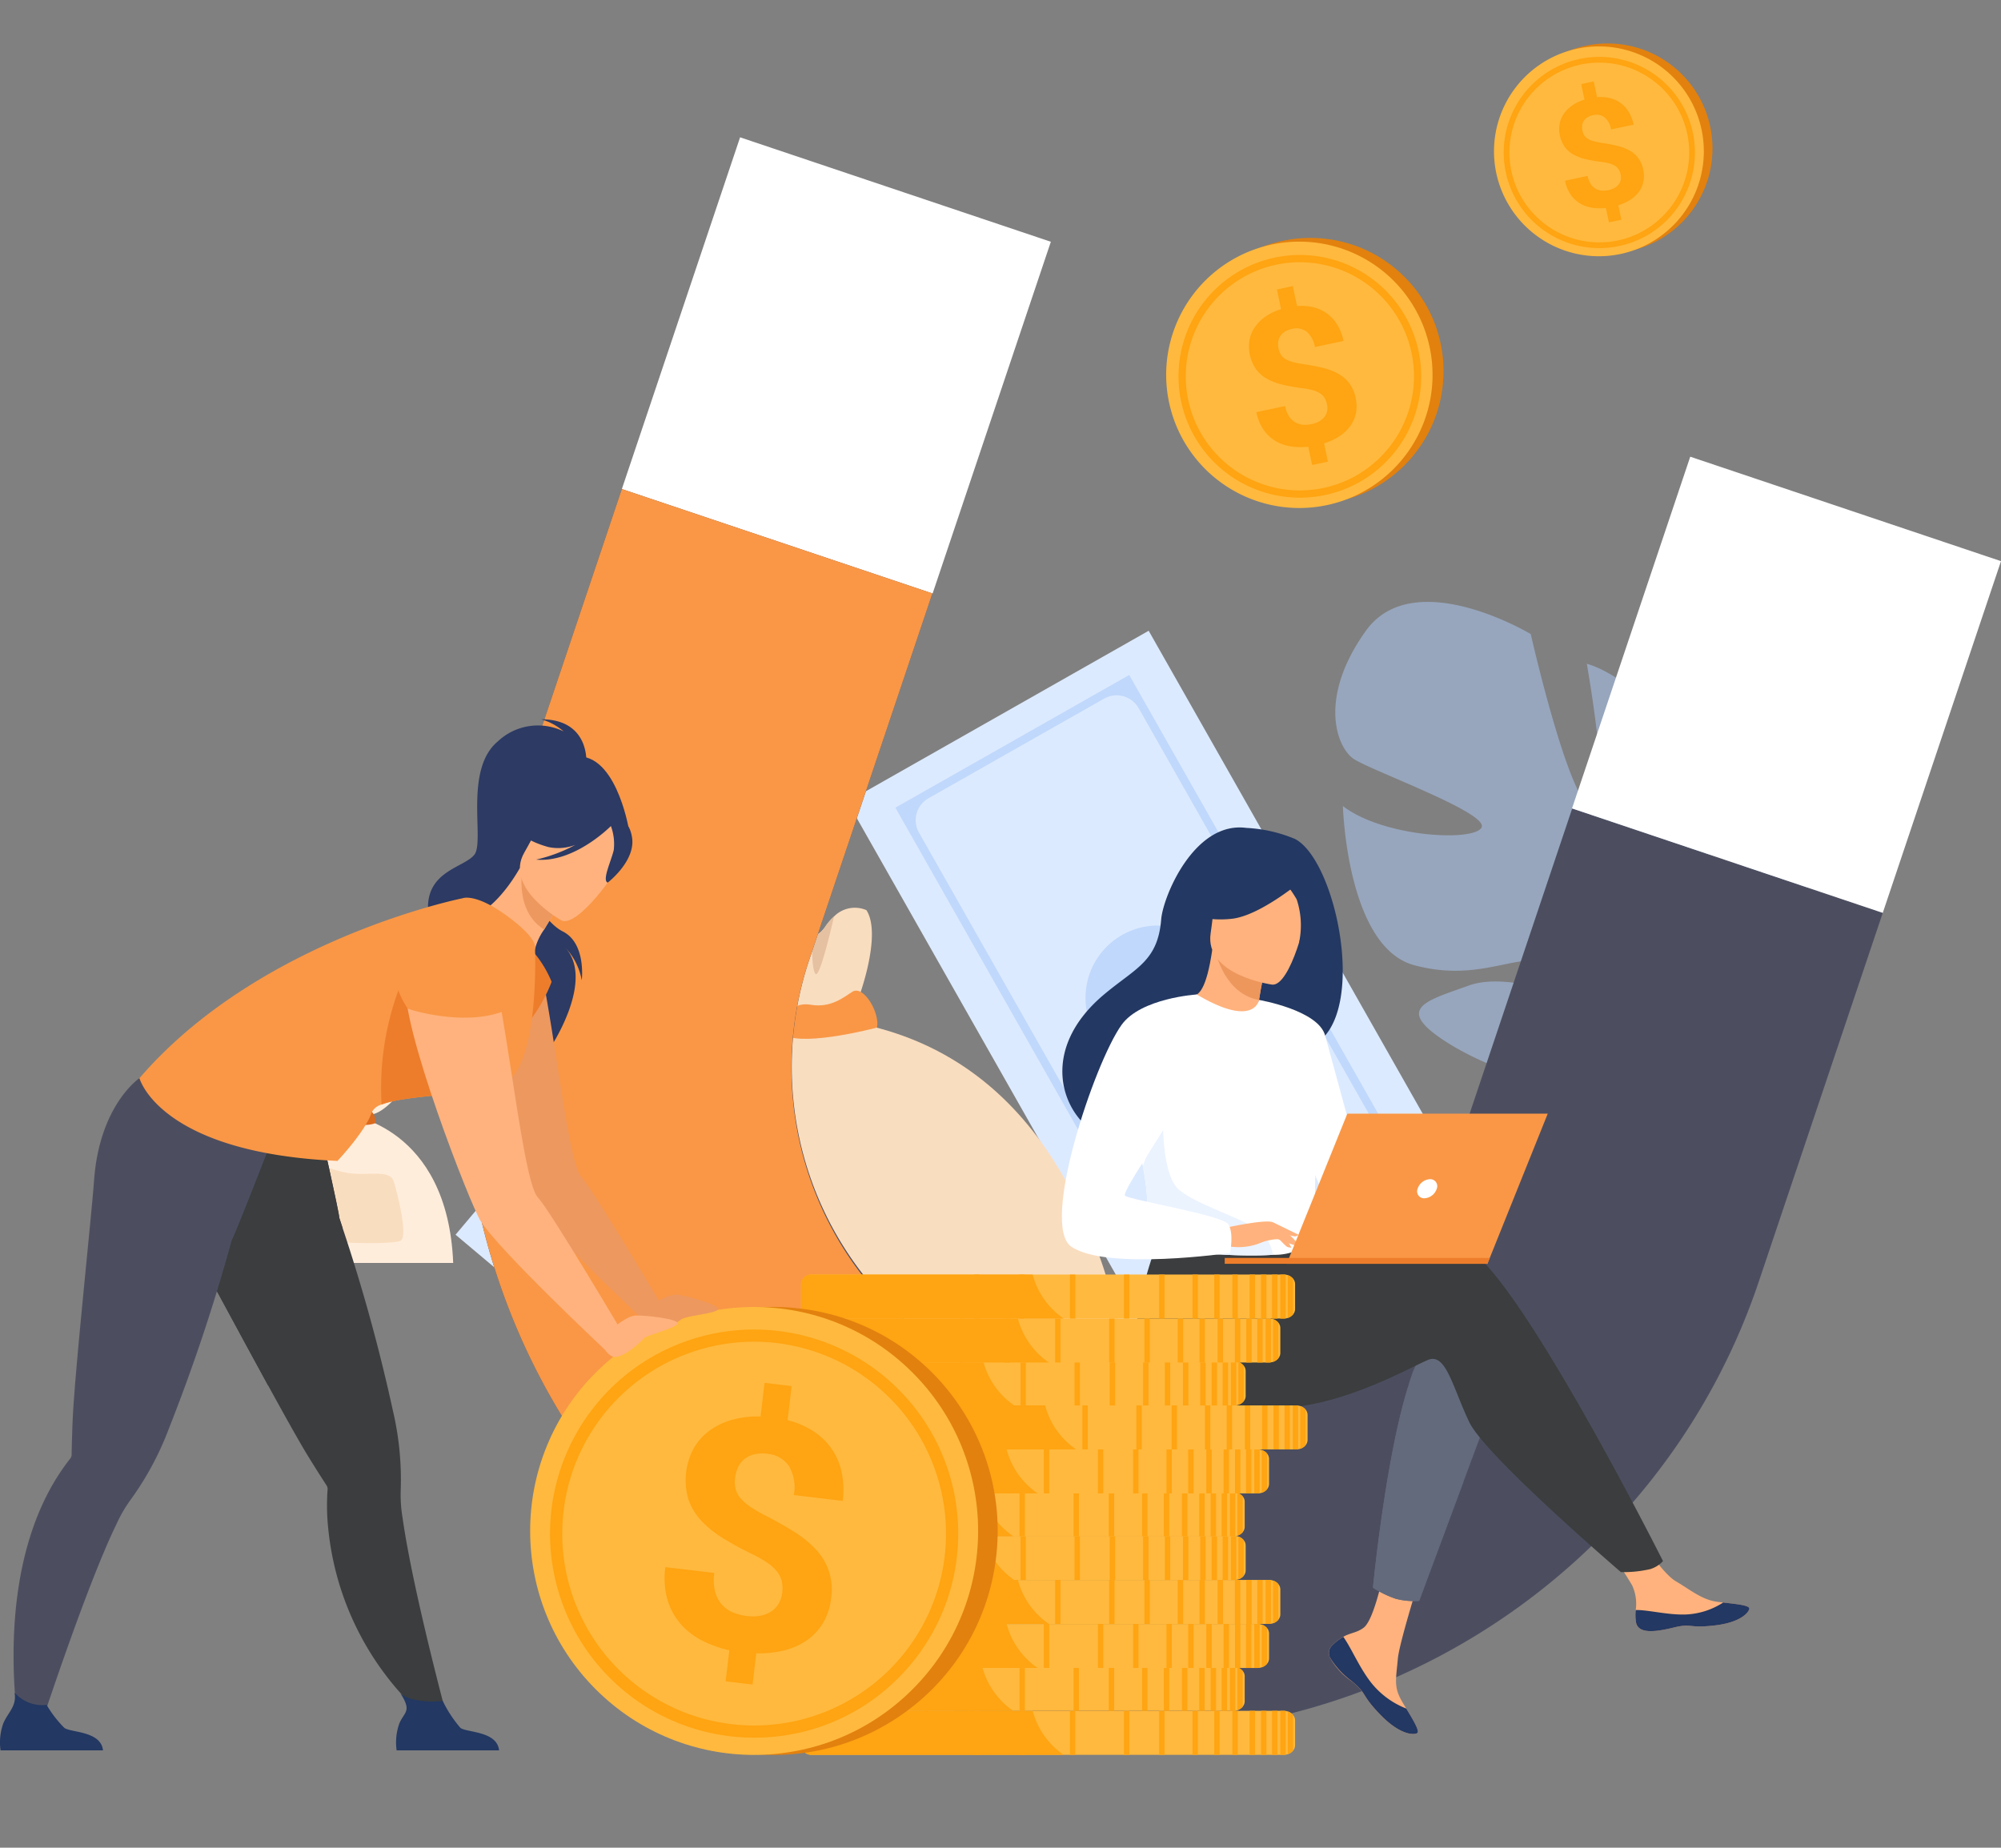 <svg xmlns="http://www.w3.org/2000/svg" width="218.88" height="202.124" viewBox="0 0 218.88 202.124"><rect x="0" y="0" width="218.88" height="202.124" fill="#808080" stroke="none"/><g id="Group_14686" data-name="Group 14686" transform="translate(-530.578 -322.34)"><g id="Group_14639" data-name="Group 14639" transform="translate(580.407 425.824)"><path id="Path_46062" data-name="Path 46062" d="M959.034,606.685l-26.581,31.58-42.1-35.438h0L872.612,587.9l26.581-31.579L932.315,584.2Z" transform="translate(-872.612 -556.316)" fill="#dceaff"></path><g id="Group_14638" data-name="Group 14638" transform="translate(5.606 5.747)"><path id="Path_46063" data-name="Path 46063" d="M986.7,642.249l-20.636,24.517-53.786-45.273,20.636-24.517Zm-18.852,20.88,15.563-18.489a2.97,2.97,0,0,0-.36-4.185L935.343,600.3a3.024,3.024,0,0,0-4.26.366l-15.5,18.415a3,3,0,0,0,.363,4.225l47.737,40.181A2.956,2.956,0,0,0,967.846,663.129Z" transform="translate(-912.275 -596.976)" fill="#c0d8fb"></path></g><circle id="Ellipse_169" data-name="Ellipse 169" cx="8.622" cy="8.622" r="8.622" transform="translate(33.013 47.892) rotate(-81.485)" fill="#c0d8fb"></circle></g><g id="Group_14641" data-name="Group 14641" transform="translate(623.275 391.34)"><path id="Path_46064" data-name="Path 46064" d="M1244.289,374.776l-32.949,18.7-24.926-43.928h0l-10.5-18.508,32.949-18.7,19.61,34.558Z" transform="translate(-1175.912 -312.34)" fill="#dceaff"></path><g id="Group_14640" data-name="Group 14640" transform="translate(5.244 4.838)"><path id="Path_46065" data-name="Path 46065" d="M1270.437,402.686l-25.58,14.515-31.844-56.119,25.58-14.515Zm-22.884,11.955,19.291-10.947a2.726,2.726,0,0,0,1.026-3.716L1239.626,350.2a2.775,2.775,0,0,0-3.783-1.044l-19.214,10.9a2.752,2.752,0,0,0-1.035,3.752l28.263,49.808A2.712,2.712,0,0,0,1247.553,414.641Z" transform="translate(-1213.013 -346.567)" fill="#c0d8fb"></path></g><circle id="Ellipse_170" data-name="Ellipse 170" cx="7.913" cy="7.913" r="7.913" transform="matrix(0.191, -0.981, 0.981, 0.191, 24.674, 46.407)" fill="#c0d8fb"></circle></g><path id="Path_46067" data-name="Path 46067" d="M1960.1,852.1c5.245-7.32,18.036.354,18.036.354s4.011,17.732,6.6,19.085-.469-15.831-.469-15.831c5.449,1.454,16.444,12.9,16.444,12.9s-7.053,16.308-4.213,16.982S2002,870.834,2002,870.834c4.519,3.426,7.053,11.137,7.053,11.137,2.328,11.886-13.054,14.262-13.054,14.262a28.889,28.889,0,0,0-1.23,13.65h0a20.947,20.947,0,0,1,.39,3.9l-1.387-.518c.026-.415.035-.821.026-1.218a.009.009,0,0,0,0-.007c0-.006,0-.011,0-.017-.015-.25-.037-.606-.069-1.041v0s0,0,0,0c-.114-.988-.172-1.708-.188-2.218a.019.019,0,0,1,0,0c-.3-3.079-.861-7.156-1.816-8.323a2.865,2.865,0,0,0,.535-.526l-.535.526c-4.275,4.2-16.466.619-22.575-3.208s-2.529-4.616,2.164-6.315,11.859,1.886,14.508,1.521-.131-2.755-4.668-4.062-8.389,2.28-15.767.3-7.8-17.409-7.8-17.409c4.35,3.363,14.184,3.941,15.156,2.372s-12.153-6.276-14-7.545S1954.854,859.419,1960.1,852.1Z" transform="translate(-1280.116 -460.753)" fill="#afcdfb" opacity="0.5"></path><g id="Group_14643" data-name="Group 14643" transform="translate(595.864 421.645)"><path id="Path_46083" data-name="Path 46083" d="M997.839,1083.629s3.029,5.131,5.8,5.2,7-2.378,7-2.378,2.549-6.837.82-9.512a3.194,3.194,0,0,0-3.547.7,6.049,6.049,0,0,0-.939,1.082,3.012,3.012,0,0,1-1.457,1.189c-1.981.725-4.332-.981-5.212.666a10.912,10.912,0,0,1-1.531,2.182A7.286,7.286,0,0,1,997.839,1083.629Z" transform="translate(-981.973 -1076.682)" fill="#f9ddbf"></path><path id="Path_46084" data-name="Path 46084" d="M944.892,1232.455s7.436-65.237-33.93-69.819c0,0-32.1,7.644-24.094,69.819Z" transform="translate(-885.586 -1150.487)" fill="#f9ddbf"></path><path id="Path_46085" data-name="Path 46085" d="M1041,1144.837s-7.723,2.067-10.106.852c0,0-.36-3.886,2.892-3.341,2.226.373,3.676-.915,4.529-1.437C1039.526,1140.172,1041.324,1143.211,1041,1144.837Z" transform="translate(-1010.35 -1131.735)" fill="#f99746"></path><path id="Path_46086" data-name="Path 46086" d="M1052.518,1089.756c.494.446,2.011-6.284,2.011-6.284a6.05,6.05,0,0,0-.939,1.082,3.012,3.012,0,0,1-1.458,1.189C1052.128,1085.939,1052.039,1089.322,1052.518,1089.756Z" transform="translate(-1028.585 -1082.512)" fill="#e5c1a1"></path><path id="Path_46087" data-name="Path 46087" d="M1004.48,1106.434c.109.077,3.681,2.651,4.165,2.651s-2.633-4.833-2.633-4.833A10.91,10.91,0,0,1,1004.48,1106.434Z" transform="translate(-987.676 -1100.355)" fill="#e5c1a1"></path></g><g id="Group_14646" data-name="Group 14646" transform="translate(653.308 342.33)"><circle id="Ellipse_171" data-name="Ellipse 171" cx="14.569" cy="14.569" r="14.569" transform="translate(0 20.604) rotate(-45)" fill="#e2810e"></circle><path id="Path_46088" data-name="Path 46088" d="M1826.611,589.338a14.569,14.569,0,1,1,18.48,9.112A14.569,14.569,0,0,1,1826.611,589.338Z" transform="translate(-1821.006 -563.642)" fill="#ffb93e"></path><g id="Group_14644" data-name="Group 14644" transform="translate(6.175 7.895)"><path id="Path_46089" data-name="Path 46089" d="M1852.917,606.229a13.274,13.274,0,1,1,7.638-6.7A13.187,13.187,0,0,1,1852.917,606.229Zm-8.28-24.39a12.483,12.483,0,1,0,15.833,7.807A12.5,12.5,0,0,0,1844.636,581.839Z" transform="translate(-1835.368 -580.378)" fill="#ffa412"></path></g><g id="Group_14645" data-name="Group 14645" transform="translate(13.886 11.306)"><path id="Path_46090" data-name="Path 46090" d="M1898.467,617.444a2.181,2.181,0,0,0-.277-.72,1.6,1.6,0,0,0-.514-.5,3.022,3.022,0,0,0-.8-.335,7.988,7.988,0,0,0-1.138-.211,20.929,20.929,0,0,1-2.1-.371,6.6,6.6,0,0,1-1.685-.627,3.884,3.884,0,0,1-1.225-1.045,4.386,4.386,0,0,1-.731-3.255,3.689,3.689,0,0,1,.607-1.413,4.611,4.611,0,0,1,1.169-1.138,6.15,6.15,0,0,1,1.673-.792l-.457-2.155,1.734-.368.464,2.185a5.508,5.508,0,0,1,1.8.134,4.165,4.165,0,0,1,2.613,1.924,5.545,5.545,0,0,1,.673,1.757l-3.133.665a2.7,2.7,0,0,0-.921-1.694,1.875,1.875,0,0,0-1.564-.294,2.384,2.384,0,0,0-.811.314,1.614,1.614,0,0,0-.5.5,1.507,1.507,0,0,0-.218.63,2.216,2.216,0,0,0,.039.718,2.025,2.025,0,0,0,.252.652,1.5,1.5,0,0,0,.493.48,3.03,3.03,0,0,0,.807.334,10.272,10.272,0,0,0,1.189.237q1.135.17,2.085.4a6.679,6.679,0,0,1,1.682.638,3.751,3.751,0,0,1,1.926,2.67,4.012,4.012,0,0,1,.029,1.657,3.646,3.646,0,0,1-.614,1.4,4.452,4.452,0,0,1-1.185,1.115,6.641,6.641,0,0,1-1.687.779l.425,2-1.724.366-.423-1.994a7.435,7.435,0,0,1-1.823-.023,4.714,4.714,0,0,1-1.676-.555,4.218,4.218,0,0,1-1.345-1.214,5.134,5.134,0,0,1-.831-1.992l3.134-.665a3.163,3.163,0,0,0,.454,1.151,2.046,2.046,0,0,0,.7.652,1.987,1.987,0,0,0,.85.241,3.4,3.4,0,0,0,.9-.07,2.836,2.836,0,0,0,.867-.321,1.892,1.892,0,0,0,.568-.5,1.5,1.5,0,0,0,.274-.632A1.834,1.834,0,0,0,1898.467,617.444Z" transform="translate(-1889.928 -604.514)" fill="#ffa412"></path></g></g><g id="Group_14649" data-name="Group 14649" transform="translate(690.193 322.34)"><circle id="Ellipse_172" data-name="Ellipse 172" cx="11.477" cy="11.477" r="11.477" transform="translate(0 16.231) rotate(-45)" fill="#e2810e"></circle><path id="Path_46091" data-name="Path 46091" d="M2080.173,434.154a11.477,11.477,0,1,1,14.558,7.178A11.477,11.477,0,0,1,2080.173,434.154Z" transform="translate(-2075.758 -413.911)" fill="#ffb93e"></path><g id="Group_14647" data-name="Group 14647" transform="translate(4.864 6.219)"><path id="Path_46092" data-name="Path 46092" d="M2100.895,447.46a10.457,10.457,0,1,1,6.017-5.277A10.389,10.389,0,0,1,2100.895,447.46Zm-6.523-19.213a9.833,9.833,0,1,0,12.472,6.15A9.844,9.844,0,0,0,2094.372,428.247Z" transform="translate(-2087.07 -427.095)" fill="#ffa412"></path></g><g id="Group_14648" data-name="Group 14648" transform="translate(10.939 8.907)"><path id="Path_46093" data-name="Path 46093" d="M2136.777,456.3a1.727,1.727,0,0,0-.219-.567,1.262,1.262,0,0,0-.405-.395,2.384,2.384,0,0,0-.632-.264,6.289,6.289,0,0,0-.9-.166,16.484,16.484,0,0,1-1.651-.292,5.2,5.2,0,0,1-1.328-.493,3.061,3.061,0,0,1-.965-.823,3.456,3.456,0,0,1-.576-2.564,2.908,2.908,0,0,1,.478-1.113,3.63,3.63,0,0,1,.921-.9,4.842,4.842,0,0,1,1.318-.624l-.36-1.7,1.367-.29.365,1.722a4.337,4.337,0,0,1,1.415.106,3.28,3.28,0,0,1,2.058,1.516,4.367,4.367,0,0,1,.531,1.384l-2.469.524a2.127,2.127,0,0,0-.725-1.335,1.478,1.478,0,0,0-1.232-.232,1.877,1.877,0,0,0-.639.248,1.275,1.275,0,0,0-.395.39,1.192,1.192,0,0,0-.171.5,1.753,1.753,0,0,0,.031.566,1.605,1.605,0,0,0,.2.513,1.178,1.178,0,0,0,.388.378,2.38,2.38,0,0,0,.636.263,8.015,8.015,0,0,0,.937.187q.894.134,1.642.315a5.267,5.267,0,0,1,1.325.5,2.958,2.958,0,0,1,1.518,2.1,3.158,3.158,0,0,1,.022,1.305,2.868,2.868,0,0,1-.483,1.106,3.51,3.51,0,0,1-.934.878,5.232,5.232,0,0,1-1.329.614l.335,1.579-1.358.288-.333-1.571a5.859,5.859,0,0,1-1.437-.018,3.709,3.709,0,0,1-1.32-.437,3.325,3.325,0,0,1-1.06-.957,4.039,4.039,0,0,1-.655-1.569l2.469-.524a2.492,2.492,0,0,0,.357.907,1.611,1.611,0,0,0,.551.513,1.562,1.562,0,0,0,.669.19,2.683,2.683,0,0,0,.707-.055,2.233,2.233,0,0,0,.683-.253,1.5,1.5,0,0,0,.448-.394,1.182,1.182,0,0,0,.216-.5A1.451,1.451,0,0,0,2136.777,456.3Z" transform="translate(-2130.051 -446.109)" fill="#ffa412"></path></g></g><g id="Group_14650" data-name="Group 14650" transform="translate(550.271 438.107)"><path id="Path_46094" data-name="Path 46094" d="M1180.929,1205.7s-1.856,2.614-3.558,2.65a12.437,12.437,0,0,1-4.291-1.211s-1.563-3.483-.5-4.846a2.276,2.276,0,0,1,2.174.357,3.336,3.336,0,0,1,.575.551,1.828,1.828,0,0,0,.893.606c1.214.369,2.656-.5,3.2.339a5.7,5.7,0,0,0,.939,1.111A4.288,4.288,0,0,0,1180.929,1205.7Z" transform="translate(-1156.727 -1202.158)" fill="#ffeddc"></path><path id="Path_46095" data-name="Path 46095" d="M1062.677,1262.144s6.562-15.9,18.372-16.2c0,0,10.9,1.211,11.508,16.2Z" transform="translate(-1062.677 -1239.754)" fill="#ffeddc"></path><path id="Path_46096" data-name="Path 46096" d="M1169.632,1236.876s4.734,1.053,6.195.434a1.462,1.462,0,0,0-1.773-1.7,4.181,4.181,0,0,1-2.776-.732C1170.538,1234.5,1169.435,1236.048,1169.632,1236.876Z" transform="translate(-1154.495 -1230.202)" fill="#db6a1d"></path><path id="Path_46097" data-name="Path 46097" d="M1191.433,1208.818c-.3.227-1.233-3.2-1.233-3.2a3.329,3.329,0,0,1,.575.551,1.828,1.828,0,0,0,.893.606C1191.672,1206.874,1191.726,1208.6,1191.433,1208.818Z" transform="translate(-1172.176 -1205.128)" fill="#e5c1a1"></path><path id="Path_46098" data-name="Path 46098" d="M1214.133,1217.313a19.508,19.508,0,0,1-2.553,1.351c-.3,0,1.614-2.462,1.614-2.462A5.707,5.707,0,0,0,1214.133,1217.313Z" transform="translate(-1190.506 -1214.217)" fill="#e5c1a1"></path><path id="Path_46099" data-name="Path 46099" d="M1108.016,1286.212c-.121-.1,4.644-7.016,5.956-7.066s4.261,1.514,6.4,1.716,4.2-.4,4.608.858,1.514,5.735.833,6.451S1110.636,1288.45,1108.016,1286.212Z" transform="translate(-1101.606 -1268.263)" fill="#f9ddbf"></path></g><g id="Group_14652" data-name="Group 14652" transform="translate(581.284 337.362)"><g id="Group_14651" data-name="Group 14651" transform="translate(0 38.475)"><path id="Path_46100" data-name="Path 46100" d="M1437.344,807.949l-13.533,40.259a71.983,71.983,0,0,1-14.47,24.989,73.295,73.295,0,0,1-49.018,24.354,72.461,72.461,0,0,1-53.647-18.034,73.295,73.295,0,0,1-24.354-49.018,71.988,71.988,0,0,1,3.563-28.656l13.533-40.259L1333.388,773l-13.533,40.259a36.919,36.919,0,0,0,69.988,23.527l13.533-40.259Z" transform="translate(-1282.104 -761.585)" fill="#4c4e60"></path></g><rect id="Rectangle_4943" data-name="Rectangle 4943" width="35.861" height="40.591" transform="translate(30.249 0) rotate(18.58)" fill="#fff"></rect><rect id="Rectangle_4944" data-name="Rectangle 4944" width="35.861" height="40.59" transform="translate(134.182 34.938) rotate(18.58)" fill="#fff"></rect><path id="Path_46101" data-name="Path 46101" d="M1343.085,860.02l-11.419,33.968a71.974,71.974,0,0,1-24.99-14.471,73.295,73.295,0,0,1-24.354-49.018,71.988,71.988,0,0,1,3.563-28.656l13.533-40.259L1333.388,773l-13.533,40.259a37.08,37.08,0,0,0,23.231,46.758Z" transform="translate(-1282.104 -723.11)" fill="#f99746"></path></g><g id="Group_14657" data-name="Group 14657" transform="translate(646.733 412.857)"><g id="Group_14656" data-name="Group 14656" transform="translate(0 0)"><g id="Group_14653" data-name="Group 14653"><path id="Path_46102" data-name="Path 46102" d="M1952.133,1594.934a1.14,1.14,0,0,0-.2,1.219.009.009,0,0,0,0,.006,7.574,7.574,0,0,0,2.393,2.625c.144.116.272.222.384.32.029.026.059.052.086.077l.066.06c1.052.97.656,1.192,2.546,3.159,2.155,2.242,3.638,2.282,4.06,2.078.357-.174-.369-1.363-1.172-2.7l-.117-.195c-.107-.177-.214-.358-.32-.537-.942-1.608-.7-2.363-.477-4.757.182-1.945,3.026-10.867,3.026-10.867l-4.129-.711s-1.244,7.1-2.614,8.2c-.733.583-1.553.59-2.257,1.023-.05.03-.1.061-.146.093A5.423,5.423,0,0,0,1952.133,1594.934Z" transform="translate(-1922.628 -1505.392)" fill="#ffb27d"></path><path id="Path_46103" data-name="Path 46103" d="M1952.133,1650.957a1.139,1.139,0,0,0-.2,1.218.009.009,0,0,0,0,.006,8.771,8.771,0,0,0,2.4,2.617c.143.118.268.227.38.328.029.026.059.052.086.078l.066.06c1.052.97.656,1.192,2.546,3.159,2.155,2.242,3.638,2.282,4.06,2.078.357-.174-.369-1.363-1.172-2.7a9.182,9.182,0,0,1-3.841-2.83c-1.3-1.656-2.163-3.783-3.046-5.015q-.075.045-.146.092A5.416,5.416,0,0,0,1952.133,1650.957Z" transform="translate(-1922.628 -1561.415)" fill="#233862"></path><path id="Path_46104" data-name="Path 46104" d="M2169.428,1584.72c.255,1.275,2.072,1.062,4.1.566s1.547.094,4.436-.226,3.764-1.4,3.852-1.827c.079-.381-1.348-.516-2.879-.692-.193-.021-.386-.045-.58-.069-1.729-.217-2.995-1.333-4.565-2.248-1.487-.868-3.707-4.4-3.707-4.4l-3.962.314s2.079,3.158,2.883,4.531a4.789,4.789,0,0,1,.389,2.7A5.093,5.093,0,0,0,2169.428,1584.72Z" transform="translate(-2106.627 -1497.757)" fill="#ffb27d"></path><path id="Path_46105" data-name="Path 46105" d="M2193.226,1626.118c2.03-.5,1.547.094,4.436-.226s3.764-1.4,3.852-1.827c.079-.381-1.348-.516-2.88-.692l-.014.029a8.145,8.145,0,0,1-4.137,1.286c-1.96.048-4.036-.514-5.389-.492a5.084,5.084,0,0,0,.031,1.355C2189.38,1626.827,2191.2,1626.614,2193.226,1626.118Z" transform="translate(-2126.323 -1538.589)" fill="#233862"></path><path id="Path_46106" data-name="Path 46106" d="M1999.493,1420.965l-3.7,9.966-4.835,13.013a7.837,7.837,0,0,1-2.569-.235,11.136,11.136,0,0,1-2.484-1.209s1.343-13.972,3.847-21.993a14.288,14.288,0,0,1,2.155-4.661C1995.786,1411.257,1999.493,1420.965,1999.493,1420.965Z" transform="translate(-1951.875 -1359.336)" fill="#636a7c"></path><path id="Path_46107" data-name="Path 46107" d="M1837.788,1335.473c-2.427-.783-9.347.222-16.3,1.583l-1.456-2.4-15.016-1.172s-4.955,10.988-2.242,17.99a2.539,2.539,0,0,0,2.542,1.711h.219s8.937-.005,11.839-.005c7.468,0,15.8-5.133,16.882-5.349,1.765-.353,2.471,3.177,4.237,6.884s16.592,16.416,16.592,16.416a13.062,13.062,0,0,0,3.22-.33,3.173,3.173,0,0,0,1.383-.873S1843.26,1337.239,1837.788,1335.473Z" transform="translate(-1793.935 -1289.672)" fill="#3b3d3e"></path><path id="Path_46108" data-name="Path 46108" d="M1771,1024.773a15.829,15.829,0,0,0-5.326-1.211c-5.69-.765-9.115,7.5-9.316,10.009-.371,4.618-2.814,5.322-6.253,8.214-6.894,5.8-4.873,12.537-1.1,15.041,2.262,1.5,6.249,0,6.249,0,.057.039,10.9-6.064,16.251-9.008C1779.522,1046.677,1775.906,1027.347,1771,1024.773Z" transform="translate(-1745.496 -1023.512)" fill="#233862"></path><path id="Path_46109" data-name="Path 46109" d="M1853.032,1126.665c.024.015-2.631.922-4.406.135-1.67-.738-2.935-3.485-2.91-3.487.76-.035,1.593-.7,2.236-5.057l.324.116,5.438,1.957s-.394,1.745-.649,3.406C1852.851,1125.131,1852.735,1126.468,1853.032,1126.665Z" transform="translate(-1831.504 -1104.866)" fill="#ffb27d"></path><path id="Path_46110" data-name="Path 46110" d="M1869.263,1121.035s-.394,1.745-.649,3.406c-3.124-.562-4.349-3.674-4.789-5.363Z" transform="translate(-1847.053 -1105.571)" fill="#ed975d"></path><path id="Path_46111" data-name="Path 46111" d="M1866.763,1065.665s-7.44-1-6.747-5.623.2-7.867,4.979-7.425,5.436,2.345,5.581,3.944S1868.717,1065.806,1866.763,1065.665Z" transform="translate(-1843.744 -1048.469)" fill="#ffb27d"></path><path id="Path_46112" data-name="Path 46112" d="M1857.335,1051.544s-4.763,4.1-8,4.436-4.466-.709-4.466-.709a12.651,12.651,0,0,0,3.059-4.144,2.277,2.277,0,0,1,1.878-1.343C1852.116,1049.584,1856.5,1049.493,1857.335,1051.544Z" transform="translate(-1830.774 -1045.986)" fill="#233862"></path><path id="Path_46113" data-name="Path 46113" d="M1912.022,1054.828a11.735,11.735,0,0,1,2.1,2.683,9.006,9.006,0,0,1,.244,4.788s2.483-4.827,1.077-7.173C1913.948,1052.64,1912.022,1054.828,1912.022,1054.828Z" transform="translate(-1888.438 -1049.638)" fill="#233862"></path><path id="Path_46114" data-name="Path 46114" d="M1820.505,1167.279c-.225,15.062-.062,11.914-1.709,13.344a6.328,6.328,0,0,1-2.982.646c-4.618.307-12.737-.454-13.046-1.308-1.065-2.953-.313-3.871-1.2-8.392-.093-.481-.207-1-.342-1.568-.741-3.105-1.462-4.162,1.167-9.151,2.384-4.519,4.861-8.187,5.084-8.055,6.29,3.734,6.8.6,6.8.6S1820.615,1159.932,1820.505,1167.279Z" transform="translate(-1792.712 -1134.519)" fill="#fff"></path><path id="Path_46115" data-name="Path 46115" d="M1995.79,1466.734l-4.835,13.013a7.839,7.839,0,0,1-2.569-.235,11.14,11.14,0,0,1-2.484-1.209s1.343-13.972,3.847-21.993Z" transform="translate(-1951.875 -1395.139)" fill="#636a7c"></path><path id="Path_46116" data-name="Path 46116" d="M1897.71,1157.023s6.472,1.1,7.233,3.884,5.232,19.169,5.232,19.169-3.29.591-4.81-.929-5.289-14.1-5.289-14.1Z" transform="translate(-1876.149 -1138.153)" fill="#fff"></path><path id="Path_46117" data-name="Path 46117" d="M1822.059,1257.234c-4.618.307-12.737-.454-13.046-1.308-1.065-2.953-.313-3.871-1.2-8.392l2.228-6.272s-.368,6.985,1.692,8.822,8.434,3.547,9.435,5.082A5.617,5.617,0,0,1,1822.059,1257.234Z" transform="translate(-1798.956 -1210.485)" fill="#ebf3ff"></path><path id="Path_46118" data-name="Path 46118" d="M1871.178,1329.2s4.556-1.015,5.291-.61a10.7,10.7,0,0,1,2.757,2.39c.225.512-1.637-.389-2.242-.551a5.388,5.388,0,0,0-1.935.424,6.435,6.435,0,0,1-3.468.348Z" transform="translate(-1853.367 -1285.387)" fill="#ffb27d"></path><path id="Path_46119" data-name="Path 46119" d="M1759.922,1152.793s-6.118.377-8.236,3.331c-2.981,4.158-8.9,21.879-5.506,24.243,3.817,2.662,17.372.7,17.372.7s.451-2.109-.177-3.128-10.827-2.667-11.3-3.138,5.884-9.179,5.884-10.592S1759.922,1152.793,1759.922,1152.793Z" transform="translate(-1745.162 -1134.521)" fill="#fff"></path><path id="Path_46120" data-name="Path 46120" d="M1910.176,1338.139a8.8,8.8,0,0,0,1.268,1.379.934.934,0,0,0,.515.11l-.643-1.158Z" transform="translate(-1886.853 -1293.67)" fill="#ffb27d"></path><path id="Path_46121" data-name="Path 46121" d="M1908.615,1329.166l2.776,1.348a.5.5,0,0,1-.46.178,6.613,6.613,0,0,1-1.2-.331Z" transform="translate(-1885.513 -1285.965)" fill="#ffb27d"></path></g><g id="Group_14655" data-name="Group 14655" transform="translate(17.811 31.31)"><g id="Group_14654" data-name="Group 14654"><path id="Path_46122" data-name="Path 46122" d="M1919.146,1261.458H1941.1l6.6-16.424h-21.922Z" transform="translate(-1912.366 -1245.034)" fill="#f99746"></path><path id="Path_46123" data-name="Path 46123" d="M1900.171,1356.711h-28.993v.64h28.736Z" transform="translate(-1871.178 -1340.927)" fill="#ed7d2b"></path></g><path id="Path_46124" data-name="Path 46124" d="M2022.314,1296.786a.761.761,0,0,0-.746-1.046,1.5,1.5,0,0,0-1.345,1.046.761.761,0,0,0,.746,1.045A1.5,1.5,0,0,0,2022.314,1296.786Z" transform="translate(-1999.121 -1288.573)" fill="#fff"></path></g></g></g><g id="Group_14680" data-name="Group 14680" transform="translate(612.683 461.77)"><g id="Group_14659" data-name="Group 14659" transform="translate(5.512 47.722)"><path id="Path_46125" data-name="Path 46125" d="M1097.632,1699.257v2.718a.925.925,0,0,1-.214.585,1.243,1.243,0,0,1-.585.392,1.3,1.3,0,0,1-.228.054,1.448,1.448,0,0,1-.22.017h-51.552a1.178,1.178,0,0,1-1.246-.994c0-.018,0-.036,0-.054v-2.718c0-.018,0-.036,0-.054a1.178,1.178,0,0,1,1.246-.993h51.552a1.48,1.48,0,0,1,.22.017,1.373,1.373,0,0,1,.228.054,1.243,1.243,0,0,1,.585.392A.926.926,0,0,1,1097.632,1699.257Z" transform="translate(-1043.585 -1698.21)" fill="#ffb93e"></path><path id="Path_46126" data-name="Path 46126" d="M1072.317,1703.023H1044.7a1.09,1.09,0,0,1-1.112-.994c0-.018,0-.036,0-.054v-2.718c0-.018,0-.036,0-.054a1.09,1.09,0,0,1,1.112-.993h24.227A8.438,8.438,0,0,0,1072.317,1703.023Z" transform="translate(-1043.585 -1698.21)" fill="#ffa412"></path><g id="Group_14658" data-name="Group 14658" transform="translate(18.941)"><rect id="Rectangle_4945" data-name="Rectangle 4945" width="0.586" height="4.813" transform="translate(28.247 0)" fill="#ffa412"></rect><rect id="Rectangle_4946" data-name="Rectangle 4946" width="0.586" height="4.813" transform="translate(26.263 0)" fill="#ffa412"></rect><rect id="Rectangle_4947" data-name="Rectangle 4947" width="0.586" height="4.813" transform="translate(23.885 0)" fill="#ffa412"></rect><rect id="Rectangle_4948" data-name="Rectangle 4948" width="0.586" height="4.813" transform="translate(20.239 0)" fill="#ffa412"></rect><rect id="Rectangle_4949" data-name="Rectangle 4949" width="0.586" height="4.813" transform="translate(16.384 0)" fill="#ffa412"></rect><rect id="Rectangle_4950" data-name="Rectangle 4950" width="0.586" height="4.813" transform="translate(10.474 0)" fill="#ffa412"></rect><rect id="Rectangle_4951" data-name="Rectangle 4951" width="0.586" height="4.813" transform="translate(4.941 0)" fill="#ffa412"></rect><rect id="Rectangle_4952" data-name="Rectangle 4952" width="0.586" height="4.813" transform="translate(0 0)" fill="#ffa412"></rect><rect id="Rectangle_4953" data-name="Rectangle 4953" width="0.586" height="4.813" transform="translate(30.134 0)" fill="#ffa412"></rect><rect id="Rectangle_4954" data-name="Rectangle 4954" width="0.586" height="4.813" transform="translate(31.382 0)" fill="#ffa412"></rect><rect id="Rectangle_4955" data-name="Rectangle 4955" width="0.586" height="4.813" transform="translate(32.586 0)" fill="#ffa412"></rect><path id="Path_46127" data-name="Path 46127" d="M1415.143,1698.227v4.779a1.446,1.446,0,0,1-.22.017h-.366v-4.813h.366A1.478,1.478,0,0,1,1415.143,1698.227Z" transform="translate(-1381.065 -1698.21)" fill="#ffa412"></path><path id="Path_46128" data-name="Path 46128" d="M1420.9,1699.1v3.888a1.244,1.244,0,0,1-.585.392v-4.671A1.243,1.243,0,0,1,1420.9,1699.1Z" transform="translate(-1386.012 -1698.638)" fill="#ffa412"></path></g></g><g id="Group_14661" data-name="Group 14661" transform="translate(0 42.909)"><path id="Path_46129" data-name="Path 46129" d="M1058.635,1665.207v2.718a.925.925,0,0,1-.214.585,1.241,1.241,0,0,1-.585.392,1.349,1.349,0,0,1-.228.054,1.435,1.435,0,0,1-.22.017h-51.552a1.178,1.178,0,0,1-1.246-.994c0-.018,0-.036,0-.054v-2.718c0-.018,0-.036,0-.054a1.178,1.178,0,0,1,1.246-.994h51.552c.033,0,.066,0,.1,0l.042,0,.046.005.033,0a1.337,1.337,0,0,1,.228.054l.032.011.032.012.063.026.036.017.032.016.059.031c.022.013.044.026.064.04l.048.033,0,0,.032.024a1.074,1.074,0,0,1,.09.078l.025.024.024.026c.016.017.032.035.046.053A.925.925,0,0,1,1058.635,1665.207Z" transform="translate(-1004.588 -1664.159)" fill="#ffb93e"></path><path id="Path_46130" data-name="Path 46130" d="M1033.32,1668.972H1005.7a1.09,1.09,0,0,1-1.112-.994c0-.018,0-.036,0-.054v-2.718c0-.018,0-.036,0-.054a1.09,1.09,0,0,1,1.112-.994h24.226c.011.039.022.079.034.119A8.421,8.421,0,0,0,1033.32,1668.972Z" transform="translate(-1004.588 -1664.159)" fill="#ffa412"></path><g id="Group_14660" data-name="Group 14660" transform="translate(18.941)"><rect id="Rectangle_4956" data-name="Rectangle 4956" width="0.586" height="4.813" transform="translate(28.247 0)" fill="#ffa412"></rect><rect id="Rectangle_4957" data-name="Rectangle 4957" width="0.586" height="4.813" transform="translate(26.263 0)" fill="#ffa412"></rect><rect id="Rectangle_4958" data-name="Rectangle 4958" width="0.586" height="4.813" transform="translate(23.885 0)" fill="#ffa412"></rect><rect id="Rectangle_4959" data-name="Rectangle 4959" width="0.586" height="4.813" transform="translate(20.239 0)" fill="#ffa412"></rect><rect id="Rectangle_4960" data-name="Rectangle 4960" width="0.586" height="4.813" transform="translate(16.384 0)" fill="#ffa412"></rect><rect id="Rectangle_4961" data-name="Rectangle 4961" width="0.586" height="4.813" transform="translate(10.474 0)" fill="#ffa412"></rect><rect id="Rectangle_4962" data-name="Rectangle 4962" width="0.586" height="4.813" transform="translate(4.941 0)" fill="#ffa412"></rect><rect id="Rectangle_4963" data-name="Rectangle 4963" width="0.586" height="4.813" transform="translate(0 0)" fill="#ffa412"></rect><rect id="Rectangle_4964" data-name="Rectangle 4964" width="0.586" height="4.813" transform="translate(30.134 0)" fill="#ffa412"></rect><rect id="Rectangle_4965" data-name="Rectangle 4965" width="0.586" height="4.813" transform="translate(31.382 0)" fill="#ffa412"></rect><rect id="Rectangle_4966" data-name="Rectangle 4966" width="0.586" height="4.813" transform="translate(32.586 0)" fill="#ffa412"></rect><path id="Path_46131" data-name="Path 46131" d="M1376.146,1664.175v4.779a1.447,1.447,0,0,1-.22.017h-.366v-4.813h.366A1.447,1.447,0,0,1,1376.146,1664.175Z" transform="translate(-1342.068 -1664.158)" fill="#ffa412"></path><path id="Path_46132" data-name="Path 46132" d="M1381.906,1665.05v3.887a1.24,1.24,0,0,1-.585.392v-4.672A1.24,1.24,0,0,1,1381.906,1665.05Z" transform="translate(-1347.015 -1664.587)" fill="#ffa412"></path></g></g><g id="Group_14663" data-name="Group 14663" transform="translate(2.664 38.215)"><path id="Path_46133" data-name="Path 46133" d="M1077.479,1632v2.718a.925.925,0,0,1-.214.585,1.243,1.243,0,0,1-.585.392,1.335,1.335,0,0,1-.228.054,1.429,1.429,0,0,1-.22.017H1024.68a1.428,1.428,0,0,1-.575-.119,1.07,1.07,0,0,1-.667-.828c0-.016,0-.031,0-.047s0-.036,0-.054V1632c0-.018,0-.036,0-.054a1.178,1.178,0,0,1,1.246-.994h51.552a1.429,1.429,0,0,1,.22.017,1.335,1.335,0,0,1,.228.054,1.242,1.242,0,0,1,.585.392A.925.925,0,0,1,1077.479,1632Z" transform="translate(-1023.433 -1630.948)" fill="#ffb93e"></path><path id="Path_46134" data-name="Path 46134" d="M1052.165,1635.761h-27.618a1.158,1.158,0,0,1-.513-.119,1.053,1.053,0,0,1-.6-.828c0-.016,0-.031,0-.047s0-.036,0-.054V1632c0-.018,0-.036,0-.054a1.09,1.09,0,0,1,1.112-.994h24.227a8.447,8.447,0,0,0,3.222,4.694Z" transform="translate(-1023.433 -1630.948)" fill="#ffa412"></path><g id="Group_14662" data-name="Group 14662" transform="translate(18.941)"><rect id="Rectangle_4967" data-name="Rectangle 4967" width="0.586" height="4.813" transform="translate(28.247 0)" fill="#ffa412"></rect><rect id="Rectangle_4968" data-name="Rectangle 4968" width="0.586" height="4.813" transform="translate(26.263 0)" fill="#ffa412"></rect><rect id="Rectangle_4969" data-name="Rectangle 4969" width="0.586" height="4.813" transform="translate(23.885 0)" fill="#ffa412"></rect><rect id="Rectangle_4970" data-name="Rectangle 4970" width="0.586" height="4.813" transform="translate(20.239 0)" fill="#ffa412"></rect><rect id="Rectangle_4971" data-name="Rectangle 4971" width="0.586" height="4.813" transform="translate(16.384 0)" fill="#ffa412"></rect><rect id="Rectangle_4972" data-name="Rectangle 4972" width="0.586" height="4.813" transform="translate(10.474 0)" fill="#ffa412"></rect><rect id="Rectangle_4973" data-name="Rectangle 4973" width="0.586" height="4.813" transform="translate(4.941 0)" fill="#ffa412"></rect><rect id="Rectangle_4974" data-name="Rectangle 4974" width="0.586" height="4.813" transform="translate(0 0)" fill="#ffa412"></rect><rect id="Rectangle_4975" data-name="Rectangle 4975" width="0.586" height="4.813" transform="translate(30.134 0)" fill="#ffa412"></rect><rect id="Rectangle_4976" data-name="Rectangle 4976" width="0.586" height="4.813" transform="translate(31.382 0)" fill="#ffa412"></rect><rect id="Rectangle_4977" data-name="Rectangle 4977" width="0.586" height="4.813" transform="translate(32.586 0)" fill="#ffa412"></rect><path id="Path_46135" data-name="Path 46135" d="M1394.991,1630.965v4.779a1.467,1.467,0,0,1-.22.017h-.366v-4.813h.366A1.467,1.467,0,0,1,1394.991,1630.965Z" transform="translate(-1360.913 -1630.948)" fill="#ffa412"></path><path id="Path_46136" data-name="Path 46136" d="M1400.752,1631.839v3.887a1.244,1.244,0,0,1-.585.392v-4.671A1.244,1.244,0,0,1,1400.752,1631.839Z" transform="translate(-1365.861 -1631.376)" fill="#ffa412"></path></g></g><g id="Group_14665" data-name="Group 14665" transform="translate(3.898 33.402)"><path id="Path_46137" data-name="Path 46137" d="M1086.216,1597.945v2.718a.924.924,0,0,1-.214.585,1.241,1.241,0,0,1-.585.392,1.346,1.346,0,0,1-.228.054,1.446,1.446,0,0,1-.22.017h-51.552a1.178,1.178,0,0,1-1.246-.994c0-.018,0-.036,0-.054v-2.718c0-.018,0-.036,0-.054a1.149,1.149,0,0,1,1.1-.986,1.329,1.329,0,0,1,.147-.008h51.552a1.415,1.415,0,0,1,.22.017,1.323,1.323,0,0,1,.228.054,1.238,1.238,0,0,1,.585.392A.924.924,0,0,1,1086.216,1597.945Z" transform="translate(-1032.17 -1596.898)" fill="#ffb93e"></path><path id="Path_46138" data-name="Path 46138" d="M1060.9,1601.711h-27.618a1.09,1.09,0,0,1-1.112-.994c0-.018,0-.036,0-.054v-2.718c0-.018,0-.036,0-.054a1.081,1.081,0,0,1,.98-.986,1.057,1.057,0,0,1,.132-.008h24.227l0,.008A8.438,8.438,0,0,0,1060.9,1601.711Z" transform="translate(-1032.17 -1596.898)" fill="#ffa412"></path><g id="Group_14664" data-name="Group 14664" transform="translate(18.941)"><rect id="Rectangle_4978" data-name="Rectangle 4978" width="0.586" height="4.813" transform="translate(28.247 0)" fill="#ffa412"></rect><rect id="Rectangle_4979" data-name="Rectangle 4979" width="0.586" height="4.813" transform="translate(26.263 0)" fill="#ffa412"></rect><rect id="Rectangle_4980" data-name="Rectangle 4980" width="0.586" height="4.813" transform="translate(23.885 0)" fill="#ffa412"></rect><rect id="Rectangle_4981" data-name="Rectangle 4981" width="0.586" height="4.813" transform="translate(20.239 0)" fill="#ffa412"></rect><rect id="Rectangle_4982" data-name="Rectangle 4982" width="0.586" height="4.813" transform="translate(16.384 0)" fill="#ffa412"></rect><rect id="Rectangle_4983" data-name="Rectangle 4983" width="0.586" height="4.813" transform="translate(10.474 0)" fill="#ffa412"></rect><rect id="Rectangle_4984" data-name="Rectangle 4984" width="0.586" height="4.813" transform="translate(4.941 0)" fill="#ffa412"></rect><rect id="Rectangle_4985" data-name="Rectangle 4985" width="0.586" height="4.813" transform="translate(0 0)" fill="#ffa412"></rect><rect id="Rectangle_4986" data-name="Rectangle 4986" width="0.586" height="4.813" transform="translate(30.134 0)" fill="#ffa412"></rect><rect id="Rectangle_4987" data-name="Rectangle 4987" width="0.586" height="4.813" transform="translate(31.382 0)" fill="#ffa412"></rect><rect id="Rectangle_4988" data-name="Rectangle 4988" width="0.586" height="4.813" transform="translate(32.586 0)" fill="#ffa412"></rect><path id="Path_46139" data-name="Path 46139" d="M1403.728,1596.914v4.779a1.433,1.433,0,0,1-.22.017h-.366V1596.9h.366A1.465,1.465,0,0,1,1403.728,1596.914Z" transform="translate(-1369.65 -1596.897)" fill="#ffa412"></path><path id="Path_46140" data-name="Path 46140" d="M1409.488,1597.789v3.887a1.24,1.24,0,0,1-.585.392V1597.4A1.238,1.238,0,0,1,1409.488,1597.789Z" transform="translate(-1374.597 -1597.326)" fill="#ffa412"></path></g></g><g id="Group_14667" data-name="Group 14667" transform="translate(0.108 28.597)"><path id="Path_46141" data-name="Path 46141" d="M1059.4,1563.948v2.718a.926.926,0,0,1-.214.585,1.243,1.243,0,0,1-.585.392,1.353,1.353,0,0,1-.228.054l-.073.009-.041,0-.041,0H1006.6a1.178,1.178,0,0,1-1.246-.993c0-.018,0-.036,0-.054v-2.718c0-.018,0-.036,0-.053s0-.03,0-.044a1.129,1.129,0,0,1,.935-.917l.038-.008a1.479,1.479,0,0,1,.27-.025h51.552c.038,0,.075,0,.112,0l.05,0h0l.058.008a1.33,1.33,0,0,1,.228.054,1.244,1.244,0,0,1,.585.392A.926.926,0,0,1,1059.4,1563.948Z" transform="translate(-1005.355 -1562.901)" fill="#ffb93e"></path><path id="Path_46142" data-name="Path 46142" d="M1034.087,1567.714h-27.618a1.09,1.09,0,0,1-1.112-.993c0-.018,0-.036,0-.054v-2.718c0-.018,0-.036,0-.053s0-.03,0-.044a1.076,1.076,0,0,1,.864-.923.408.408,0,0,1,.048-.009,1.163,1.163,0,0,1,.2-.017H1030.7c0,.011.006.022.01.034a8.432,8.432,0,0,0,3.371,4.771Z" transform="translate(-1005.355 -1562.901)" fill="#ffa412"></path><g id="Group_14666" data-name="Group 14666" transform="translate(18.941)"><rect id="Rectangle_4989" data-name="Rectangle 4989" width="0.586" height="4.813" transform="translate(28.247 0)" fill="#ffa412"></rect><rect id="Rectangle_4990" data-name="Rectangle 4990" width="0.586" height="4.813" transform="translate(26.263 0)" fill="#ffa412"></rect><rect id="Rectangle_4991" data-name="Rectangle 4991" width="0.586" height="4.813" transform="translate(23.885 0)" fill="#ffa412"></rect><rect id="Rectangle_4992" data-name="Rectangle 4992" width="0.586" height="4.813" transform="translate(20.239 0)" fill="#ffa412"></rect><rect id="Rectangle_4993" data-name="Rectangle 4993" width="0.586" height="4.813" transform="translate(16.384 0)" fill="#ffa412"></rect><rect id="Rectangle_4994" data-name="Rectangle 4994" width="0.586" height="4.813" transform="translate(10.474 0)" fill="#ffa412"></rect><rect id="Rectangle_4995" data-name="Rectangle 4995" width="0.586" height="4.813" transform="translate(4.941 0)" fill="#ffa412"></rect><rect id="Rectangle_4996" data-name="Rectangle 4996" width="0.586" height="4.813" transform="translate(0 0)" fill="#ffa412"></rect><rect id="Rectangle_4997" data-name="Rectangle 4997" width="0.586" height="4.813" transform="translate(30.134 0)" fill="#ffa412"></rect><rect id="Rectangle_4998" data-name="Rectangle 4998" width="0.586" height="4.813" transform="translate(31.382 0)" fill="#ffa412"></rect><rect id="Rectangle_4999" data-name="Rectangle 4999" width="0.586" height="4.813" transform="translate(32.586 0)" fill="#ffa412"></rect><path id="Path_46143" data-name="Path 46143" d="M1376.912,1562.916v4.779a1.468,1.468,0,0,1-.22.017h-.366V1562.9h.366A1.436,1.436,0,0,1,1376.912,1562.916Z" transform="translate(-1342.834 -1562.899)" fill="#ffa412"></path><path id="Path_46144" data-name="Path 46144" d="M1382.673,1563.791v3.887a1.243,1.243,0,0,1-.585.392V1563.4A1.242,1.242,0,0,1,1382.673,1563.791Z" transform="translate(-1347.781 -1563.328)" fill="#ffa412"></path></g></g><g id="Group_14669" data-name="Group 14669" transform="translate(0 23.819)"><path id="Path_46145" data-name="Path 46145" d="M1058.635,1530.14v2.718a.925.925,0,0,1-.214.585,1.239,1.239,0,0,1-.585.392,1.3,1.3,0,0,1-.178.045h0l-.049.008a1.419,1.419,0,0,1-.22.017h-51.552a1.349,1.349,0,0,1-.161-.009c-.021,0-.041,0-.061-.008a1.134,1.134,0,0,1-1.023-.976c0-.018,0-.036,0-.054v-2.718c0-.018,0-.036,0-.054a1.177,1.177,0,0,1,1.246-.994h51.552c.033,0,.066,0,.1,0l.042,0,.046.005.033,0a1.349,1.349,0,0,1,.228.054l.032.011.032.012.063.025.068.032.059.031q.033.019.064.04l.048.033,0,0,.032.024a1.012,1.012,0,0,1,.09.078l.025.024.024.025c.016.017.032.035.046.053A.926.926,0,0,1,1058.635,1530.14Z" transform="translate(-1004.588 -1529.092)" fill="#ffb93e"></path><path id="Path_46146" data-name="Path 46146" d="M1033.32,1533.9H1005.7l-.066,0-.071-.006a1.079,1.079,0,0,1-.976-.985c0-.018,0-.036,0-.054v-2.718c0-.018,0-.036,0-.054a1.089,1.089,0,0,1,1.112-.994h24.226c.011.039.022.079.034.119a8.424,8.424,0,0,0,3.309,4.66Z" transform="translate(-1004.588 -1529.092)" fill="#ffa412"></path><g id="Group_14668" data-name="Group 14668" transform="translate(18.941 0)"><rect id="Rectangle_5000" data-name="Rectangle 5000" width="0.586" height="4.813" transform="translate(28.247 0)" fill="#ffa412"></rect><rect id="Rectangle_5001" data-name="Rectangle 5001" width="0.586" height="4.813" transform="translate(26.263 0)" fill="#ffa412"></rect><rect id="Rectangle_5002" data-name="Rectangle 5002" width="0.586" height="4.813" transform="translate(23.885 0)" fill="#ffa412"></rect><rect id="Rectangle_5003" data-name="Rectangle 5003" width="0.586" height="4.813" transform="translate(20.239 0)" fill="#ffa412"></rect><rect id="Rectangle_5004" data-name="Rectangle 5004" width="0.586" height="4.813" transform="translate(16.384 0)" fill="#ffa412"></rect><rect id="Rectangle_5005" data-name="Rectangle 5005" width="0.586" height="4.813" transform="translate(10.474 0)" fill="#ffa412"></rect><rect id="Rectangle_5006" data-name="Rectangle 5006" width="0.586" height="4.813" transform="translate(4.941 0)" fill="#ffa412"></rect><rect id="Rectangle_5007" data-name="Rectangle 5007" width="0.586" height="4.813" transform="translate(0 0)" fill="#ffa412"></rect><rect id="Rectangle_5008" data-name="Rectangle 5008" width="0.586" height="4.813" transform="translate(30.134 0)" fill="#ffa412"></rect><rect id="Rectangle_5009" data-name="Rectangle 5009" width="0.586" height="4.813" transform="translate(31.382 0)" fill="#ffa412"></rect><rect id="Rectangle_5010" data-name="Rectangle 5010" width="0.586" height="4.813" transform="translate(32.586 0)" fill="#ffa412"></rect><path id="Path_46147" data-name="Path 46147" d="M1376.146,1529.11v4.779a1.447,1.447,0,0,1-.22.017h-.366v-4.813h.366A1.447,1.447,0,0,1,1376.146,1529.11Z" transform="translate(-1342.068 -1529.093)" fill="#ffa412"></path><path id="Path_46148" data-name="Path 46148" d="M1381.906,1529.985v3.887a1.243,1.243,0,0,1-.585.392v-4.672A1.239,1.239,0,0,1,1381.906,1529.985Z" transform="translate(-1347.015 -1529.522)" fill="#ffa412"></path></g></g><g id="Group_14671" data-name="Group 14671" transform="translate(2.664 19.125)"><path id="Path_46149" data-name="Path 46149" d="M1077.479,1496.929v2.718a.926.926,0,0,1-.214.585,1.242,1.242,0,0,1-.585.392,1.4,1.4,0,0,1-.228.054,1.445,1.445,0,0,1-.22.017H1024.68a1.426,1.426,0,0,1-.575-.119,1.07,1.07,0,0,1-.667-.828c0-.016,0-.031,0-.047s0-.036,0-.054v-2.718c0-.018,0-.036,0-.054a1.178,1.178,0,0,1,1.246-.994h51.552a1.445,1.445,0,0,1,.22.017,1.323,1.323,0,0,1,.228.054,1.242,1.242,0,0,1,.585.392A.926.926,0,0,1,1077.479,1496.929Z" transform="translate(-1023.433 -1495.882)" fill="#ffb93e"></path><path id="Path_46150" data-name="Path 46150" d="M1052.165,1500.695h-27.618a1.156,1.156,0,0,1-.513-.119,1.053,1.053,0,0,1-.6-.828c0-.016,0-.031,0-.047s0-.036,0-.054v-2.718c0-.018,0-.036,0-.054a1.09,1.09,0,0,1,1.112-.994h24.227a8.447,8.447,0,0,0,3.222,4.694Z" transform="translate(-1023.433 -1495.882)" fill="#ffa412"></path><g id="Group_14670" data-name="Group 14670" transform="translate(18.941 0)"><rect id="Rectangle_5011" data-name="Rectangle 5011" width="0.586" height="4.813" transform="translate(28.247 0)" fill="#ffa412"></rect><rect id="Rectangle_5012" data-name="Rectangle 5012" width="0.586" height="4.813" transform="translate(26.263 0)" fill="#ffa412"></rect><rect id="Rectangle_5013" data-name="Rectangle 5013" width="0.586" height="4.813" transform="translate(23.885 0)" fill="#ffa412"></rect><rect id="Rectangle_5014" data-name="Rectangle 5014" width="0.586" height="4.813" transform="translate(20.239 0)" fill="#ffa412"></rect><rect id="Rectangle_5015" data-name="Rectangle 5015" width="0.586" height="4.813" transform="translate(16.384 0)" fill="#ffa412"></rect><rect id="Rectangle_5016" data-name="Rectangle 5016" width="0.586" height="4.813" transform="translate(10.474 0)" fill="#ffa412"></rect><rect id="Rectangle_5017" data-name="Rectangle 5017" width="0.586" height="4.813" transform="translate(4.941 0)" fill="#ffa412"></rect><rect id="Rectangle_5018" data-name="Rectangle 5018" width="0.586" height="4.813" transform="translate(0 0)" fill="#ffa412"></rect><rect id="Rectangle_5019" data-name="Rectangle 5019" width="0.586" height="4.813" transform="translate(30.134 0)" fill="#ffa412"></rect><rect id="Rectangle_5020" data-name="Rectangle 5020" width="0.586" height="4.813" transform="translate(31.382 0)" fill="#ffa412"></rect><rect id="Rectangle_5021" data-name="Rectangle 5021" width="0.586" height="4.813" transform="translate(32.586 0)" fill="#ffa412"></rect><path id="Path_46151" data-name="Path 46151" d="M1394.991,1495.9v4.779a1.451,1.451,0,0,1-.22.017h-.366v-4.813h.366A1.467,1.467,0,0,1,1394.991,1495.9Z" transform="translate(-1360.913 -1495.883)" fill="#ffa412"></path><path id="Path_46152" data-name="Path 46152" d="M1400.752,1496.774v3.887a1.243,1.243,0,0,1-.585.392v-4.672A1.243,1.243,0,0,1,1400.752,1496.774Z" transform="translate(-1365.861 -1496.311)" fill="#ffa412"></path></g></g><g id="Group_14673" data-name="Group 14673" transform="translate(6.876 14.312)"><path id="Path_46153" data-name="Path 46153" d="M1107.286,1462.878v2.718a.925.925,0,0,1-.214.585,1.245,1.245,0,0,1-.585.392,1.375,1.375,0,0,1-.228.054,1.447,1.447,0,0,1-.22.017h-51.552a1.178,1.178,0,0,1-1.246-.994c0-.018,0-.036,0-.054v-2.718c0-.018,0-.036,0-.054a1.15,1.15,0,0,1,1.1-.986,1.4,1.4,0,0,1,.148-.008h51.552a1.447,1.447,0,0,1,.22.017,1.329,1.329,0,0,1,.228.054,1.241,1.241,0,0,1,.585.392A.926.926,0,0,1,1107.286,1462.878Z" transform="translate(-1053.239 -1461.831)" fill="#ffb93e"></path><path id="Path_46154" data-name="Path 46154" d="M1081.971,1466.644h-27.618a1.09,1.09,0,0,1-1.112-.994c0-.018,0-.036,0-.054v-2.718c0-.018,0-.036,0-.054a1.081,1.081,0,0,1,.98-.986,1.109,1.109,0,0,1,.132-.008h24.227l0,.008A8.438,8.438,0,0,0,1081.971,1466.644Z" transform="translate(-1053.239 -1461.831)" fill="#ffa412"></path><g id="Group_14672" data-name="Group 14672" transform="translate(18.941)"><rect id="Rectangle_5022" data-name="Rectangle 5022" width="0.586" height="4.813" transform="translate(28.247 0)" fill="#ffa412"></rect><rect id="Rectangle_5023" data-name="Rectangle 5023" width="0.586" height="4.813" transform="translate(26.263 0)" fill="#ffa412"></rect><rect id="Rectangle_5024" data-name="Rectangle 5024" width="0.586" height="4.813" transform="translate(23.885 0)" fill="#ffa412"></rect><rect id="Rectangle_5025" data-name="Rectangle 5025" width="0.586" height="4.813" transform="translate(20.239 0)" fill="#ffa412"></rect><rect id="Rectangle_5026" data-name="Rectangle 5026" width="0.586" height="4.813" transform="translate(16.384 0)" fill="#ffa412"></rect><rect id="Rectangle_5027" data-name="Rectangle 5027" width="0.586" height="4.813" transform="translate(10.475 0)" fill="#ffa412"></rect><rect id="Rectangle_5028" data-name="Rectangle 5028" width="0.586" height="4.813" transform="translate(4.941 0)" fill="#ffa412"></rect><rect id="Rectangle_5029" data-name="Rectangle 5029" width="0.586" height="4.813" transform="translate(0 0)" fill="#ffa412"></rect><rect id="Rectangle_5030" data-name="Rectangle 5030" width="0.586" height="4.813" transform="translate(30.134 0)" fill="#ffa412"></rect><rect id="Rectangle_5031" data-name="Rectangle 5031" width="0.586" height="4.813" transform="translate(31.382 0)" fill="#ffa412"></rect><rect id="Rectangle_5032" data-name="Rectangle 5032" width="0.586" height="4.813" transform="translate(32.586 0)" fill="#ffa412"></rect><path id="Path_46155" data-name="Path 46155" d="M1424.8,1461.848v4.779a1.449,1.449,0,0,1-.22.017h-.366v-4.812h.366A1.449,1.449,0,0,1,1424.8,1461.848Z" transform="translate(-1390.72 -1461.831)" fill="#ffa412"></path><path id="Path_46156" data-name="Path 46156" d="M1430.559,1462.723v3.887a1.242,1.242,0,0,1-.585.392v-4.671A1.24,1.24,0,0,1,1430.559,1462.723Z" transform="translate(-1395.668 -1462.26)" fill="#ffa412"></path></g></g><g id="Group_14675" data-name="Group 14675" transform="translate(0.108 9.507)"><path id="Path_46157" data-name="Path 46157" d="M1059.4,1428.881v2.718a.925.925,0,0,1-.214.585,1.242,1.242,0,0,1-.585.392,1.341,1.341,0,0,1-.228.054l-.073.009-.058,0-.029,0H1006.6a1.178,1.178,0,0,1-1.246-.994c0-.018,0-.036,0-.054v-2.718c0-.018,0-.036,0-.054a1.178,1.178,0,0,1,1.246-.994h51.552l.066,0a1.44,1.44,0,0,1,.154.015,1.353,1.353,0,0,1,.228.054c.037.012.074.026.108.041s.043.018.064.029l.007,0,.063.033.01.006a.648.648,0,0,1,.056.034,1.044,1.044,0,0,1,.124.091c.012.01.024.02.035.031l.006.006.021.02,0,0,.036.038c.017.019.034.037.05.057A.926.926,0,0,1,1059.4,1428.881Z" transform="translate(-1005.355 -1427.834)" fill="#ffb93e"></path><path id="Path_46158" data-name="Path 46158" d="M1034.087,1432.647h-27.618a1.091,1.091,0,0,1-1.112-.994c0-.018,0-.036,0-.054v-2.718c0-.018,0-.036,0-.054a1.09,1.09,0,0,1,1.112-.994H1030.7c.01.036.02.073.032.111a8.419,8.419,0,0,0,3.349,4.694Z" transform="translate(-1005.355 -1427.834)" fill="#ffa412"></path><g id="Group_14674" data-name="Group 14674" transform="translate(18.941)"><rect id="Rectangle_5033" data-name="Rectangle 5033" width="0.586" height="4.813" transform="translate(28.247 0)" fill="#ffa412"></rect><rect id="Rectangle_5034" data-name="Rectangle 5034" width="0.586" height="4.813" transform="translate(26.263 0)" fill="#ffa412"></rect><rect id="Rectangle_5035" data-name="Rectangle 5035" width="0.586" height="4.813" transform="translate(23.885 0)" fill="#ffa412"></rect><rect id="Rectangle_5036" data-name="Rectangle 5036" width="0.586" height="4.813" transform="translate(20.239 0)" fill="#ffa412"></rect><rect id="Rectangle_5037" data-name="Rectangle 5037" width="0.586" height="4.813" transform="translate(16.384 0)" fill="#ffa412"></rect><rect id="Rectangle_5038" data-name="Rectangle 5038" width="0.586" height="4.813" transform="translate(10.474 0)" fill="#ffa412"></rect><rect id="Rectangle_5039" data-name="Rectangle 5039" width="0.586" height="4.813" transform="translate(4.941 0)" fill="#ffa412"></rect><rect id="Rectangle_5040" data-name="Rectangle 5040" width="0.586" height="4.813" transform="translate(0 0)" fill="#ffa412"></rect><rect id="Rectangle_5041" data-name="Rectangle 5041" width="0.586" height="4.813" transform="translate(30.134 0)" fill="#ffa412"></rect><rect id="Rectangle_5042" data-name="Rectangle 5042" width="0.586" height="4.813" transform="translate(31.382 0)" fill="#ffa412"></rect><rect id="Rectangle_5043" data-name="Rectangle 5043" width="0.586" height="4.813" transform="translate(32.586 0)" fill="#ffa412"></rect><path id="Path_46159" data-name="Path 46159" d="M1376.912,1427.851v4.779a1.436,1.436,0,0,1-.22.017h-.366v-4.813h.366A1.436,1.436,0,0,1,1376.912,1427.851Z" transform="translate(-1342.834 -1427.834)" fill="#ffa412"></path><path id="Path_46160" data-name="Path 46160" d="M1382.673,1428.726v3.887a1.242,1.242,0,0,1-.585.392v-4.671A1.243,1.243,0,0,1,1382.673,1428.726Z" transform="translate(-1347.781 -1428.263)" fill="#ffa412"></path></g></g><g id="Group_14677" data-name="Group 14677" transform="translate(3.898 4.805)"><path id="Path_46161" data-name="Path 46161" d="M1086.216,1395.617v2.718a.925.925,0,0,1-.214.585,1.24,1.24,0,0,1-.585.392,1.346,1.346,0,0,1-.228.054,1.446,1.446,0,0,1-.22.017h-51.552a1.427,1.427,0,0,1-.557-.111,1.072,1.072,0,0,1-.685-.839c0-.014,0-.029,0-.043s0-.036,0-.054v-2.718c0-.018,0-.036,0-.054a1.149,1.149,0,0,1,1.1-.986,1.329,1.329,0,0,1,.147-.008h51.552a1.43,1.43,0,0,1,.22.017,1.335,1.335,0,0,1,.228.054,1.239,1.239,0,0,1,.585.392A.924.924,0,0,1,1086.216,1395.617Z" transform="translate(-1032.17 -1394.57)" fill="#ffb93e"></path><path id="Path_46162" data-name="Path 46162" d="M1060.9,1399.383h-27.618a1.155,1.155,0,0,1-.5-.111,1.054,1.054,0,0,1-.611-.839c0-.014,0-.029,0-.043s0-.036,0-.054v-2.718c0-.018,0-.036,0-.054a1.081,1.081,0,0,1,.98-.986,1.056,1.056,0,0,1,.132-.008h24.227a.044.044,0,0,0,0,.008,8.443,8.443,0,0,0,3.231,4.694Q1060.821,1399.328,1060.9,1399.383Z" transform="translate(-1032.17 -1394.57)" fill="#ffa412"></path><g id="Group_14676" data-name="Group 14676" transform="translate(18.941)"><rect id="Rectangle_5044" data-name="Rectangle 5044" width="0.586" height="4.813" transform="translate(28.247 0)" fill="#ffa412"></rect><rect id="Rectangle_5045" data-name="Rectangle 5045" width="0.586" height="4.813" transform="translate(26.263 0)" fill="#ffa412"></rect><rect id="Rectangle_5046" data-name="Rectangle 5046" width="0.586" height="4.813" transform="translate(23.885 0)" fill="#ffa412"></rect><rect id="Rectangle_5047" data-name="Rectangle 5047" width="0.586" height="4.813" transform="translate(20.239 0)" fill="#ffa412"></rect><rect id="Rectangle_5048" data-name="Rectangle 5048" width="0.586" height="4.813" transform="translate(16.384 0)" fill="#ffa412"></rect><rect id="Rectangle_5049" data-name="Rectangle 5049" width="0.586" height="4.813" transform="translate(10.474 0)" fill="#ffa412"></rect><rect id="Rectangle_5050" data-name="Rectangle 5050" width="0.586" height="4.813" transform="translate(4.941 0)" fill="#ffa412"></rect><rect id="Rectangle_5051" data-name="Rectangle 5051" width="0.586" height="4.813" transform="translate(0 0)" fill="#ffa412"></rect><rect id="Rectangle_5052" data-name="Rectangle 5052" width="0.586" height="4.813" transform="translate(30.134 0)" fill="#ffa412"></rect><rect id="Rectangle_5053" data-name="Rectangle 5053" width="0.586" height="4.813" transform="translate(31.382 0)" fill="#ffa412"></rect><rect id="Rectangle_5054" data-name="Rectangle 5054" width="0.586" height="4.813" transform="translate(32.586 0)" fill="#ffa412"></rect><path id="Path_46163" data-name="Path 46163" d="M1403.728,1394.586v4.779a1.433,1.433,0,0,1-.22.017h-.366v-4.813h.366A1.418,1.418,0,0,1,1403.728,1394.586Z" transform="translate(-1369.65 -1394.569)" fill="#ffa412"></path><path id="Path_46164" data-name="Path 46164" d="M1409.488,1395.461v3.887a1.24,1.24,0,0,1-.585.392v-4.671A1.241,1.241,0,0,1,1409.488,1395.461Z" transform="translate(-1374.597 -1394.998)" fill="#ffa412"></path></g></g><g id="Group_14679" data-name="Group 14679" transform="translate(5.512)"><path id="Path_46165" data-name="Path 46165" d="M1097.632,1361.62v2.718a.926.926,0,0,1-.214.585,1.243,1.243,0,0,1-.585.392,1.355,1.355,0,0,1-.228.054l-.072.009-.041,0-.041,0-.066,0h-51.552a1.178,1.178,0,0,1-1.246-.994c0-.018,0-.036,0-.054v-2.718c0-.018,0-.036,0-.054a1.178,1.178,0,0,1,1.246-.994h51.552a1.481,1.481,0,0,1,.22.017,1.355,1.355,0,0,1,.228.054,1.24,1.24,0,0,1,.585.392A.924.924,0,0,1,1097.632,1361.62Z" transform="translate(-1043.585 -1360.573)" fill="#ffb93e"></path><path id="Path_46166" data-name="Path 46166" d="M1072.317,1365.386H1044.7a1.09,1.09,0,0,1-1.112-.994c0-.018,0-.036,0-.054v-2.718c0-.018,0-.036,0-.054a1.09,1.09,0,0,1,1.112-.994h24.227a8.437,8.437,0,0,0,3.381,4.805Z" transform="translate(-1043.585 -1360.573)" fill="#ffa412"></path><g id="Group_14678" data-name="Group 14678" transform="translate(18.941)"><rect id="Rectangle_5055" data-name="Rectangle 5055" width="0.586" height="4.813" transform="translate(28.247 0)" fill="#ffa412"></rect><rect id="Rectangle_5056" data-name="Rectangle 5056" width="0.586" height="4.813" transform="translate(26.263 0)" fill="#ffa412"></rect><rect id="Rectangle_5057" data-name="Rectangle 5057" width="0.586" height="4.813" transform="translate(23.885 0)" fill="#ffa412"></rect><rect id="Rectangle_5058" data-name="Rectangle 5058" width="0.586" height="4.813" transform="translate(20.239 0)" fill="#ffa412"></rect><rect id="Rectangle_5059" data-name="Rectangle 5059" width="0.586" height="4.813" transform="translate(16.384 0)" fill="#ffa412"></rect><rect id="Rectangle_5060" data-name="Rectangle 5060" width="0.586" height="4.813" transform="translate(10.475 0)" fill="#ffa412"></rect><rect id="Rectangle_5061" data-name="Rectangle 5061" width="0.586" height="4.813" transform="translate(4.941 0)" fill="#ffa412"></rect><rect id="Rectangle_5062" data-name="Rectangle 5062" width="0.586" height="4.813" transform="translate(0 0)" fill="#ffa412"></rect><rect id="Rectangle_5063" data-name="Rectangle 5063" width="0.586" height="4.813" transform="translate(30.134 0)" fill="#ffa412"></rect><rect id="Rectangle_5064" data-name="Rectangle 5064" width="0.586" height="4.813" transform="translate(31.382 0)" fill="#ffa412"></rect><rect id="Rectangle_5065" data-name="Rectangle 5065" width="0.586" height="4.813" transform="translate(32.586 0)" fill="#ffa412"></rect><path id="Path_46167" data-name="Path 46167" d="M1415.143,1360.589v4.779a1.468,1.468,0,0,1-.22.017h-.366v-4.813h.366A1.468,1.468,0,0,1,1415.143,1360.589Z" transform="translate(-1381.065 -1360.572)" fill="#ffa412"></path><path id="Path_46168" data-name="Path 46168" d="M1420.9,1361.464v3.887a1.242,1.242,0,0,1-.585.392v-4.671A1.243,1.243,0,0,1,1420.9,1361.464Z" transform="translate(-1386.012 -1361.001)" fill="#ffa412"></path></g></g></g><g id="Group_14683" data-name="Group 14683" transform="translate(578.42 455.166)"><circle id="Ellipse_173" data-name="Ellipse 173" cx="24.501" cy="24.501" r="24.501" transform="translate(8.978 55.318) rotate(-81.622)" fill="#e2810e"></circle><circle id="Ellipse_174" data-name="Ellipse 174" cx="24.501" cy="24.501" r="24.501" transform="translate(0 34.649) rotate(-45)" fill="#ffb93e"></circle><g id="Group_14681" data-name="Group 14681" transform="translate(12.326 12.616)"><path id="Path_46169" data-name="Path 46169" d="M871.7,1447.758a22.323,22.323,0,1,1,15.784-6.538A22.177,22.177,0,0,1,871.7,1447.758Zm0-43.314a20.991,20.991,0,1,0,20.991,20.991A21.015,21.015,0,0,0,871.7,1404.444Z" transform="translate(-849.376 -1403.112)" fill="#ffa412"></path></g><g id="Group_14682" data-name="Group 14682" transform="translate(24.872 18.453)"><path id="Path_46170" data-name="Path 46170" d="M950.991,1467.375a3.685,3.685,0,0,0-.053-1.3,2.69,2.69,0,0,0-.548-1.076,5.075,5.075,0,0,0-1.1-.967,13.421,13.421,0,0,0-1.7-.951,35.093,35.093,0,0,1-3.136-1.723,11.107,11.107,0,0,1-2.345-1.909,6.539,6.539,0,0,1-1.385-2.326,7.377,7.377,0,0,1,.6-5.578,6.2,6.2,0,0,1,1.73-1.922,7.746,7.746,0,0,1,2.477-1.179,10.327,10.327,0,0,1,3.093-.357l.436-3.679,2.961.352-.443,3.731a9.259,9.259,0,0,1,2.787,1.185,7,7,0,0,1,3.12,4.476,9.322,9.322,0,0,1,.122,3.162l-5.349-.635a4.538,4.538,0,0,0-.55-3.2,3.154,3.154,0,0,0-2.331-1.314,4.007,4.007,0,0,0-1.462.062,2.713,2.713,0,0,0-1.066.518,2.529,2.529,0,0,0-.687.886,3.725,3.725,0,0,0-.326,1.164,3.411,3.411,0,0,0,.048,1.174,2.522,2.522,0,0,0,.525,1.03,5.1,5.1,0,0,0,1.105.968,17.257,17.257,0,0,0,1.765,1.021q1.715.883,3.1,1.763a11.243,11.243,0,0,1,2.334,1.925,6.312,6.312,0,0,1,1.624,5.293,6.742,6.742,0,0,1-.85,2.653,6.131,6.131,0,0,1-1.737,1.9,7.481,7.481,0,0,1-2.49,1.135,11.163,11.163,0,0,1-3.108.328l-.406,3.422-2.943-.349.4-3.4a12.512,12.512,0,0,1-2.891-1.023,7.925,7.925,0,0,1-2.369-1.789,7.089,7.089,0,0,1-1.486-2.661,8.632,8.632,0,0,1-.246-3.62l5.349.635a5.324,5.324,0,0,0,.1,2.078,3.444,3.444,0,0,0,.761,1.415,3.338,3.338,0,0,0,1.223.843,5.7,5.7,0,0,0,1.467.374,4.778,4.778,0,0,0,1.553-.042,3.188,3.188,0,0,0,1.175-.489,2.538,2.538,0,0,0,.777-.858A3.091,3.091,0,0,0,950.991,1467.375Z" transform="translate(-938.142 -1444.41)" fill="#ffa412"></path></g></g><g id="Group_14685" data-name="Group 14685" transform="translate(530.578 401.023)"><g id="Group_14684" data-name="Group 14684" transform="translate(0)"><path id="Path_46171" data-name="Path 46171" d="M813.529,959.7c.073-.294-6.4,2.926-6.729,3.29-3.036,3.368-2.171,7.763-.433,7.806,1.114.027.9,1.879.9,1.879l12.413-5.251S818.184,958.712,813.529,959.7Z" transform="translate(-750.924 -955.548)" fill="#2c3a64"></path><path id="Path_46172" data-name="Path 46172" d="M772.238,935.614s.444-4.836-4.959-4.836a6.345,6.345,0,0,1,2.484,1.332,6.389,6.389,0,0,0-7.2,1.086c-3.75,3.109-1.42,10.9-2.56,12.385s-5.581,1.776-5.039,6.563,14.095,10.781,13.224,14.741c0,0,5.311-7.807,1.513-11.37a7.038,7.038,0,0,1,2.04,3.816s.5-4.046-2.073-5.34c-2.278-1.145-4.145-5.334-3.948-6.083S772.238,935.614,772.238,935.614Z" transform="translate(-708.104 -930.778)" fill="#2c3a64"></path><path id="Path_46173" data-name="Path 46173" d="M785.724,1102.536a4.8,4.8,0,0,0-8.5-1.98,4.344,4.344,0,0,0-.855,2.108c-.562,4.554,6.719,23.1,7.762,24.783,1.9,3.058,13.077,13.539,13.077,13.539l2.06-1.249s-7.929-13.423-9.157-14.68C788.7,1123.6,787.306,1110.153,785.724,1102.536Z" transform="translate(-726.496 -1074.95)" fill="#ed985f"></path><path id="Path_46174" data-name="Path 46174" d="M918.458,1377.94s3.007-1.974,4.145-1.847,4.433,1.075,4.473,1.559-3.671.786-3.92,1.051-2.769,1.947-3.682,1.42S918.458,1377.94,918.458,1377.94Z" transform="translate(-848.526 -1313.147)" fill="#ed985f"></path><path id="Path_46175" data-name="Path 46175" d="M584.194,1292.931l-2.686-.395a31.756,31.756,0,0,1-10.377-20.57,23.916,23.916,0,0,1-.064-4.141.724.724,0,0,0-.094-.457l0,0c-.289-.443-1.009-1.553-1.983-3.133-.96-1.555-2.6-4.5-4.411-7.8-3.257-5.943-7.048-13.051-8.349-15.314-4.144-7.215-2.146-12.067-2.146-12.067s11.56-1.143,14.728-3.914l1.141,1.758s2.5,11.089,2.386,11.14q.185.566.376,1.152a192.8,192.8,0,0,1,5.49,19.937,32.967,32.967,0,0,1,.867,8.614,15.108,15.108,0,0,0,.2,3.155C580.392,1278.854,584.194,1292.931,584.194,1292.931Z" transform="translate(-535.236 -1183.535)" fill="#3b3d3e"></path><path id="Path_46176" data-name="Path 46176" d="M741.471,1690.932H730.264a6.152,6.152,0,0,1,.317-3c.561-1.243,1.36-1.283.1-3.232.712.733,3,1.037,4.622.819a13.72,13.72,0,0,0,1.943,2.958C737.98,1689,741.245,1688.811,741.471,1690.932Z" transform="translate(-686.878 -1578.137)" fill="#233862"></path><path id="Path_46177" data-name="Path 46177" d="M572.711,1239.19c-.979,5.4-3.291,14.385-8.136,17.245-3.257-5.943-7.048-13.051-8.349-15.314-4.144-7.215-2.146-12.067-2.146-12.067s11.56-1.143,14.728-3.914l1.141,1.758s2.5,11.089,2.386,11.14Q572.52,1238.6,572.711,1239.19Z" transform="translate(-535.236 -1183.535)" fill="#3b3d3e"></path><path id="Path_46178" data-name="Path 46178" d="M797.022,1108.342a12,12,0,0,1,2.308,3.621s-2.528,7.259-8.435,8.169C790.9,1120.133,795.569,1108.339,797.022,1108.342Z" transform="translate(-738.993 -1083.245)" fill="#ed7d2b"></path><path id="Path_46179" data-name="Path 46179" d="M462.318,1215.679l.038-2.1c-4.176.527-14.4-4.99-14.4-4.99s-4.369,2.906-4.967,11.2c-.292,4.05-2.139,21.181-2.343,26.3-.075,1.854-.1,3.177-.108,3.706a.01.01,0,0,1,0,.005.729.729,0,0,1-.178.431,23.929,23.929,0,0,0-2.263,3.469c-6.373,11.856-3.04,27.967-3.04,27.967l1.48-.376s5.388-16.7,8.91-23.925a15.115,15.115,0,0,1,1.595-2.73,32.952,32.952,0,0,0,4.1-7.626,199.335,199.335,0,0,0,6.928-20.763C458.2,1226.273,462.318,1215.679,462.318,1215.679Z" transform="translate(-432.703 -1169.327)" fill="#4c4e60"></path><path id="Path_46180" data-name="Path 46180" d="M783,1062.011c-6.827-1.567-2.465-11.161-2.07-10.992.946-.193,3.023-1.854,4.882-5.1l.251.218,4.193,3.676s-.969,1.43-1.785,2.83a6.4,6.4,0,0,0-1.093,2.547C787.718,1055.459,784.823,1062.429,783,1062.011Z" transform="translate(-728.947 -1029.647)" fill="#ffb27d"></path><path id="Path_46181" data-name="Path 46181" d="M831.511,1051.146s-.97,1.428-1.785,2.83c-2.607-1.607-2.61-4.835-2.409-6.507Z" transform="translate(-770.201 -1030.977)" fill="#ed985f"></path><path id="Path_46182" data-name="Path 46182" d="M830.572,1007.454s-6.33-3.522-4.076-7.431,2.955-6.995,7.092-4.911,4.055,4.024,3.62,5.511S832.276,1008.269,830.572,1007.454Z" transform="translate(-769.145 -985.443)" fill="#ffb27d"></path><path id="Path_46183" data-name="Path 46183" d="M834.235,995.128c-.29-1.735-1.171-1.9-1.786-1.785a5.062,5.062,0,0,0-6.157-2.357,8.619,8.619,0,0,1-4.989,3s.735,1.367,3.761,2.213a5.172,5.172,0,0,0,2.986-.239,16.9,16.9,0,0,1-4.3,1.619c3.988.365,7.783-3.281,8.177-3.671a5.675,5.675,0,0,1,.313,2.613c-.263,1.175-1.306,3.3-.669,3.579C831.575,1000.1,834.67,997.73,834.235,995.128Z" transform="translate(-765.103 -982.227)" fill="#2c3a64"></path><path id="Path_46184" data-name="Path 46184" d="M434.946,1690.441H423.739a6.152,6.152,0,0,1,.317-3c.561-1.244,1.439-1.809,1.229-3.313a4.036,4.036,0,0,0,3.493,1.336,12.307,12.307,0,0,0,1.945,2.521C431.455,1688.507,434.721,1688.32,434.946,1690.441Z" transform="translate(-423.678 -1577.646)" fill="#233862"></path><path id="Path_46185" data-name="Path 46185" d="M571.206,1089.335a27.257,27.257,0,0,1-5.536,1c-2.947.322-5.989.542-7.583,1.177a1.711,1.711,0,0,0-1.091.884c-.691,2.077-3.735,5.283-3.735,5.283-19.515-.888-21.657-9.051-21.657-9.051,13.129-15.267,35.36-19.686,35.36-19.686s1.588-.673,5.587,2.5c2.668,2.122,2.317,2.936,2.317,2.936S575.449,1087.855,571.206,1089.335Z" transform="translate(-516.348 -1049.366)" fill="#f99746"></path><path id="Path_46186" data-name="Path 46186" d="M726.179,1124.215c-2.947.322-5.989.542-7.583,1.177a31.076,31.076,0,0,1,3.942-17.053S725.534,1120.532,726.179,1124.215Z" transform="translate(-676.858 -1083.243)" fill="#ed7d2b"></path><path id="Path_46187" data-name="Path 46187" d="M745.427,1095.017s-7.386.73-7.978,5.529,7.081,24.346,8.18,26.115c2,3.222,13.781,14.268,13.781,14.268l2.171-1.316s-8.356-14.145-9.649-15.469C749.9,1122.065,747.928,1096.679,745.427,1095.017Z" transform="translate(-693.073 -1071.803)" fill="#ffb27d"></path><path id="Path_46188" data-name="Path 46188" d="M729.745,1096.445c.019.109,6.816,2.22,11.19,0,0,0,.936-10.092-4.286-9.545s-8.314,2.193-8.446,4.693A8.831,8.831,0,0,0,729.745,1096.445Z" transform="translate(-685.155 -1064.816)" fill="#f99746"></path><path id="Path_46189" data-name="Path 46189" d="M888.269,1394.756s2.65-2.433,3.793-2.491,4.548.347,4.666.818-3.5,1.368-3.7,1.669-2.419,2.368-3.406,1.994S888.269,1394.756,888.269,1394.756Z" transform="translate(-822.604 -1327.034)" fill="#ffb27d"></path></g></g></g></svg>